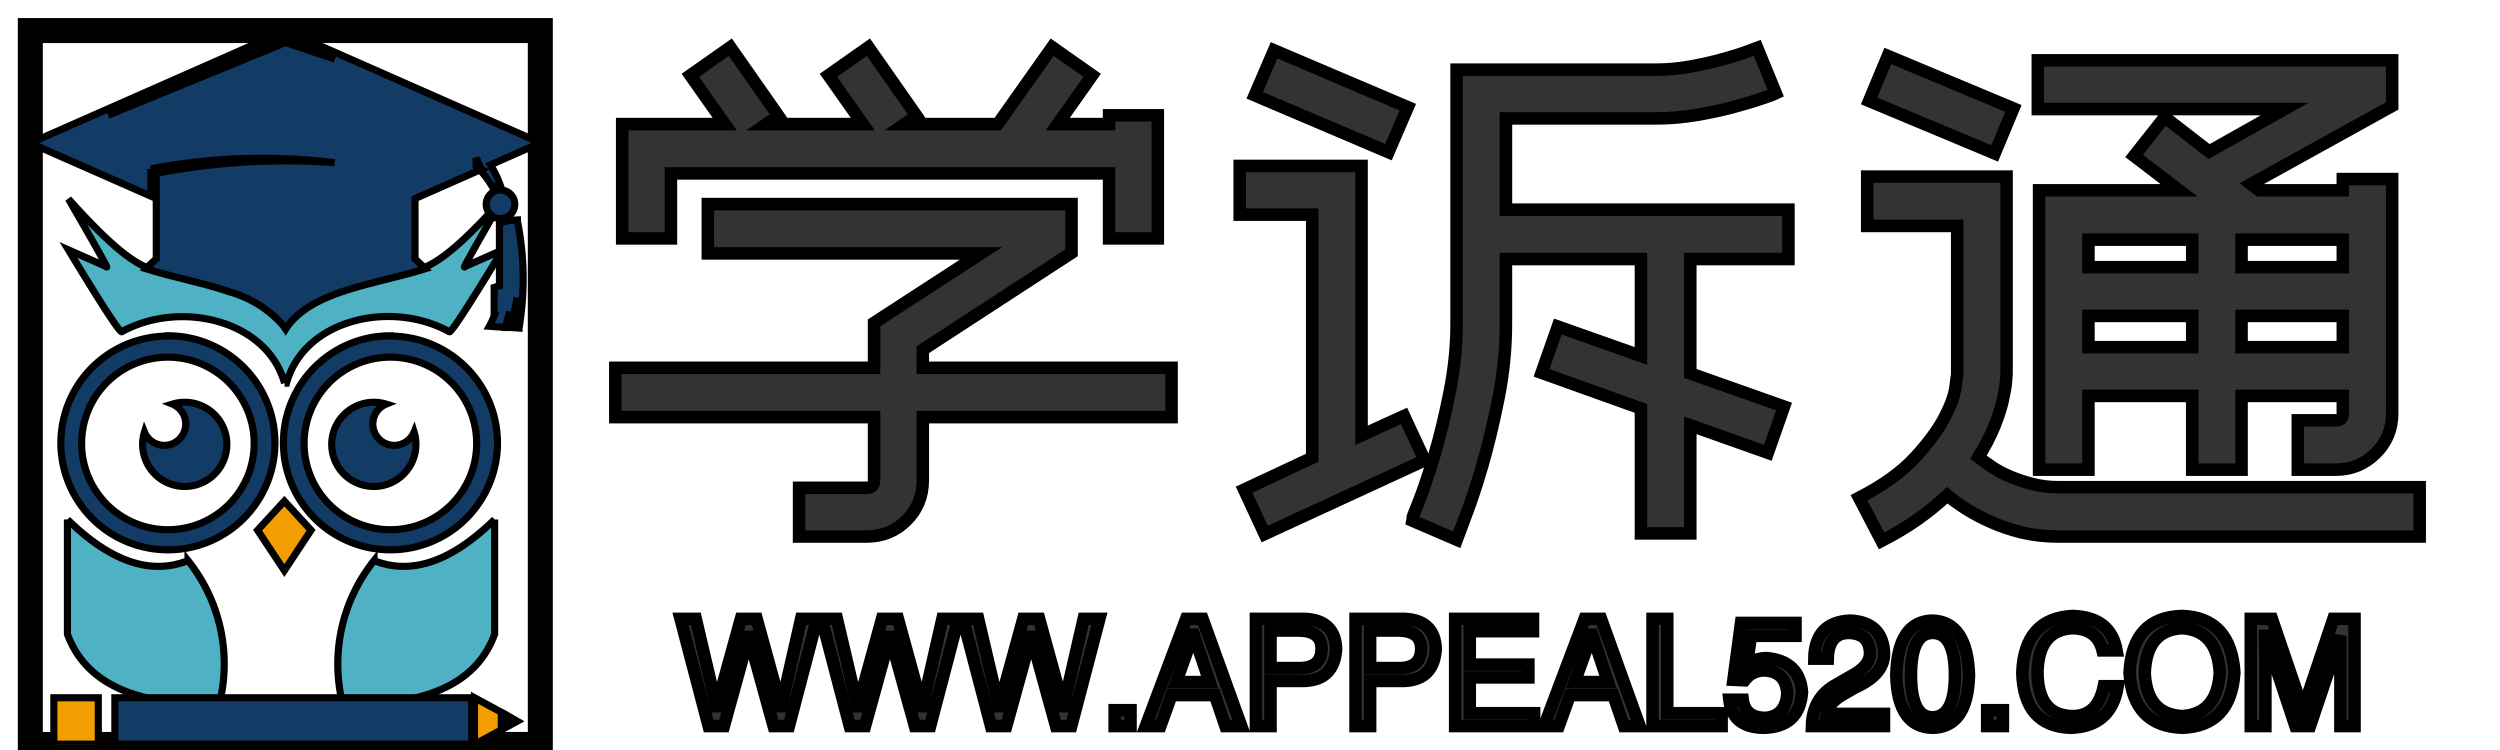 <svg width="200" height="60" xmlns="http://www.w3.org/2000/svg" color-interpolation-filters="sRGB" preserveAspectRatio="xMidYMid meet" version="1.0">

 <g>
  <title>Layer 1</title>
  <g stroke="null" id="svg_5" class="icon-text-wrapper icon-svg-group iconsvg" fill="#333">
   <g stroke="null" id="svg_6" class="iconsvg-imagesvg">
    <g stroke="null" id="svg_7">
     <rect stroke="null" id="svg_8" class="image-rect" height="57.11" width="40.8" y="2.445" x="2.425" stroke-width="2" fill-opacity="0" fill="#333"/>
     <g stroke="null" y="5.445" x="2.425" id="svg_100">
      <svg stroke="null" id="svg_9" class="image-svg-svg primary" filtersec="colorsb7995229581" height="57.11" width="40.8" y="2.445" x="2.425">
       <g stroke="null" id="svg_101">
        <svg stroke="null" id="svg_10" viewBox="0 0 71.47 100.04" xmlns="http://www.w3.org/2000/svg">
         <path stroke="null" id="svg_11" fill-rule="evenodd" fill="#123c65" d="m19.28,45.77a12.09,12.09 0 1 1 -12.09,12.09a12.09,12.09 0 0 1 12.09,-12.09m0,-3a15,15 0 1 1 -15,15a15,15 0 0 1 15,-14.95l0,-0.05z"/>
         <path stroke="null" id="svg_12" fill-rule="evenodd" fill="#123c65" d="m21.62,52.09a5.9,5.9 0 1 1 -5.62,4.17a3,3 0 1 0 3.91,-3.91a5.86,5.86 0 0 1 1.74,-0.26m28.82,-6.32a12.09,12.09 0 1 0 12.08,12.09a12.09,12.09 0 0 0 -12.08,-12.09m0,-3a15,15 0 1 0 15,15a15,15 0 0 0 -15,-14.95l0,-0.05z"/>
         <path stroke="null" id="svg_13" fill-rule="evenodd" fill="#123c65" d="m48.13,52.09a5.9,5.9 0 1 0 5.65,4.17a3,3 0 1 1 -3.91,-3.91a5.86,5.86 0 0 0 -1.74,-0.26"/>
         <path stroke="null" id="svg_14" fill-rule="evenodd" fill="#4eb2c4" d="m35.63,49.41l0.27,0c2.5,-9 14.7,-11.69 22.81,-7.21q0.28,0.4 7.48,-11.47l-5.28,2.34q-0.69,0.88 5.28,-9.48c-17,19 -13.15,5.22 -30.42,6.52c-17.28,-1.3 -13.41,12.48 -30.43,-6.52q6,10.36 5.29,9.48l-5.29,-2.34q7.2,11.88 7.49,11.47c8.1,-4.47 20.32,-1.7 22.8,7.21m-30.43,19.1q9.06,8.88 16.9,5.77a23.16,23.16 0 0 1 4.39,20.06q-17.49,0.59 -21.29,-9.76l0,-16.07"/>
         <path stroke="null" id="svg_15" d="m31.85,70.02l3.75,5.65l3.74,-5.65l-3.74,-4.08l-3.75,4.08z" fill-rule="evenodd" fill="#f39e00"/>
         <path stroke="null" id="svg_16" fill-rule="evenodd" fill="#4eb2c4" d="m65.07,68.51q-9.07,8.88 -16.9,5.77a23.19,23.19 0 0 0 -4.4,20.06q17.55,0.59 21.3,-9.76l0,-16.07"/>
         <path stroke="null" id="svg_17" d="m11.85,93.5l50.02,0l0,6.5l-50.02,0l0,-6.5z" fill="#123c65"/>
         <path stroke="null" id="svg_18" fill-rule="evenodd" fill="#f39e00" d="m66,98l-0.75,0.41l-3,1.63l0,-6.54l3,1.62l0.75,0.41l0,2.47zm2.23,-1.21l-1.47,0.8l0,-1.65l1.47,0.85z"/>
         <path stroke="null" id="svg_19" d="m3.3,93.5l6.23,0l0,6.5l-6.23,0l0,-6.5z" fill="#f39e00"/>
         <path stroke="null" id="svg_20" fill-rule="evenodd" fill="#123c65" d="m35.77,1.68l-24.86,10.18l24.86,-10.96l6.91,3.1l-6.91,-2.32zm30.12,20.67a2,2 0 1 0 2,2a2,2 0 0 0 -2,-2zm1.11,4.25a2.49,2.49 0 0 1 -1.09,0.25l-0.17,0l0,8.92l-0.74,0.23l0,3.99a10.48,10.48 0 0 1 -0.67,1.45l2.22,0.16c0.22,-0.67 0.44,-1.44 0.62,-2.21c0,0 -0.15,1 -0.44,2.22l0.57,0a31.82,31.82 0 0 0 0.89,-4.2a33.1,33.1 0 0 1 -0.55,4.22l0.85,0.06a41.35,41.35 0 0 0 -0.23,-15l0,-0.15l-1.26,0.06zm-30.72,14.53c1.8,-2.23 4.51,-3.52 7.16,-4.45c2.92,-1 6,-1.68 9,-2.47c1,-0.25 1.92,-0.53 2.9,-0.83c-0.46,-0.48 -0.94,-0.94 -1.43,-1.38l0,-8.45l9.28,-4.1a11.42,11.42 0 0 0 -0.72,-1.58l0,1.13a12.51,12.51 0 0 1 2.34,3a2.44,2.44 0 0 1 1.08,-0.24a14.41,14.41 0 0 0 -1.42,-2.93l7,-3.1l-35.7,-15.73l-35.77,15.77l16.9,7.44l0,-3.83a82.83,82.83 0 0 1 25.75,-0.86a94.68,94.68 0 0 0 -25,1.49l0,11.99c-0.5,0.44 -1,0.9 -1.43,1.38c1,0.3 1.95,0.58 2.89,0.83c3,0.79 6.06,1.45 9,2.47a15.52,15.52 0 0 1 7.15,4.45a8.58,8.58 0 0 1 0.52,0.71c0.15,-0.24 0.32,-0.48 0.5,-0.71z"/>
        </svg>
       </g>
      </svg>
     </g>
     <!---->
    </g>
   </g>
   <g stroke="null" id="svg_21">
    <g stroke="null" id="svg_22" class="tp-name iconsvg-namesvg" data-gra="path-name">
     <g stroke="null" id="svg_23" transform="translate(74.425 96.445) scale(1 1)">
      <g stroke="null" id="svg_24">
       <path stroke="null" id="svg_25" d="m-20.75,-82.571l0,5.2l-3.9,0l0,-9.15l8.2,0l-2.75,-3.9l3.2,-2.25l3.85,5.5l-0.95,0.65l7.7,0l-2.75,-3.9l3.2,-2.25l3.85,5.5l-0.95,0.65l7.45,0l4.35,-6.15l3.2,2.25l-2.75,3.9l4.1,0l0,-0.7l3.9,0l0,9.85l-3.9,0l0,-5.2l-35.05,0zm16.25,24.55l0,-5.05l-20.7,0l0,-3.95l20.7,0l0,-3.6l8.55,-5.55l-21.85,0l0,-3.95l29.1,0l0,3.9l-11.9,7.75l0,1.45l19.9,0l0,3.95l-19.9,0l0,5.05q0,1.9 -1.3,3.2q-1.3,1.3 -3.2,1.3l0,0l-5.4,0l0,-3.9l5.4,0q0.6,0 0.6,-0.6l0,0zm62.5,-28.95l-11.95,0l0,7.3l22.6,0l0,3.95l-7.85,0l0,9.15l7.5,2.65l-1.3,3.7l-6.2,-2.2l0,8.65l-3.95,0l0,-10l-7.95,-2.85l1.3,-3.7l6.65,2.35l0,-7.75l-10.8,0l0,5.2q0,2.95 -0.6,5.95q-0.6,3 -1.32,5.48q-0.73,2.47 -1.36,4.07q-0.62,1.6 -0.67,1.75l0,0l-3.6,-1.55q0,-0.05 0.58,-1.5q0.57,-1.45 1.25,-3.72q0.67,-2.28 1.22,-5.06q0.55,-2.77 0.55,-5.42l0,0l0,-20.35l15.9,0q1.5,0 2.95,-0.28q1.45,-0.27 2.6,-0.6q1.15,-0.32 1.88,-0.6q0.72,-0.27 0.72,-0.27l0,0l1.5,3.65q-0.1,0.05 -0.95,0.35q-0.85,0.3 -2.2,0.67q-1.35,0.38 -3.05,0.68q-1.7,0.3 -3.45,0.3l0,0zm-21.35,2.7l-10.7,-4.55l1.55,-3.6l10.7,4.55l-1.55,3.6zm-11.9,5l0,-3.9l9.75,0l0,21.55l3.4,-1.55l1.65,3.55l-12.8,5.9l-1.65,-3.55l5.45,-2.55l0,-19.45l-5.8,0zm60.4,-4.9l-10.05,-4.2l1.5,-3.6l10.05,4.2l-1.5,3.6zm-9.05,31l-1.8,-3.45q2.9,-1.5 4.5,-3.25q1.6,-1.75 2.35,-3.2q0.75,-1.45 0.87,-2.45q0.13,-1 0.13,-1l0,0l0,-11.85l-7.2,0l0,-3.95l11.15,0l0,15.8q0,0.1 -0.05,0.65q-0.05,0.55 -0.25,1.45q-0.2,0.9 -0.67,2.07q-0.48,1.18 -1.28,2.48l0,0q0.45,0.35 1.08,0.78q0.62,0.42 1.45,0.77q0.82,0.35 1.8,0.6q0.97,0.25 2.07,0.25l0,0l28.9,0l0,3.95l-28.9,0q-1.55,0 -2.9,-0.32q-1.35,-0.33 -2.47,-0.83q-1.13,-0.5 -2.03,-1.07q-0.9,-0.58 -1.5,-1.08l0,0q-1,0.95 -2.3,1.88q-1.3,0.92 -2.95,1.77l0,0zm29.55,-28.55l0.65,0.5l6.7,0l0,-0.9l3.95,0l0,18.75q0,1.9 -1.33,3.2q-1.32,1.3 -3.17,1.3l0,0l-3.05,0l0,-3.95l3.05,0q0.55,0 0.55,-0.55l0,0l0,-1.4l-8.1,0l0,5.9l-3.95,0l0,-5.9l-8.3,0l0,5.9l-3.95,0l0,-22.35l11.2,0l-3.6,-2.75l2.45,-3.1l3.55,2.75l6.05,-3.4l-19.75,0l0,-3.9l28.35,0l0,3.65l-11.3,6.25zm-4.7,4.45l-8.3,0l0,2.2l8.3,0l0,-2.2zm-8.3,8.6l8.3,0l0,-2.5l-8.3,0l0,2.5zm12.25,0l8.1,0l0,-2.5l-8.1,0l0,2.5zm8.1,-6.4l0,-2.2l-8.1,0l0,2.2l8.1,0z"/>
      </g>
      <!---->
      <!---->
      <!---->
      <!---->
      <!---->
      <!---->
      <!---->
     </g>
    </g>
    <g stroke="null" id="svg_26" fill="#333" class="tp-slogan iconsvg-slogansvg" data-gra="path-slogan">
     <!---->
     <!---->
     <g stroke="null" id="svg_27" transform="translate(74.425 96.445) scale(1 1)">
      <g stroke="null" id="svg_28" transform="translate(46.8 1.329) scale(1 1)">
       <path stroke="null" id="svg_29" d="m-61.303,-46.818l-0.04,0l-1.97,7.13l-1.22,0l-2.25,-8.58l1.22,0l1.64,6.99l0.04,0l1.93,-6.99l1.26,0l1.92,6.99l0.05,0l1.59,-6.99l1.27,0l-2.25,8.58l-1.22,0l-1.97,-7.13zm11.3,0l-0.05,0l-1.97,7.13l-1.22,0l-2.25,-8.58l1.22,0l1.64,6.99l0.05,0l1.92,-6.99l1.27,0l1.92,6.99l0.05,0l1.59,-6.99l1.27,0l-2.25,8.58l-1.22,0l-1.97,-7.13zm11.3,0l-0.05,0l-1.97,7.13l-1.22,0l-2.25,-8.58l1.22,0l1.64,6.99l0.05,0l1.92,-6.99l1.27,0l1.92,6.99l0.04,0l1.6,-6.99l1.26,0l-2.25,8.58l-1.22,0l-1.96,-7.13zm6.65,5.86l1.27,0l0,1.27l-1.27,0l0,-1.27zm8.86,1.27l-0.84,-2.48l-3.47,0l-0.89,2.48l-1.17,0l3.23,-8.58l1.31,0l3.1,8.58l-1.27,0zm-2.58,-7.31l-1.36,3.79l2.68,0l-1.27,-3.79l-0.05,0zm8.53,-0.33l-2.34,0l0,3l2.3,0q1.78,0 1.78,-1.55l0,0q0,-1.4 -1.74,-1.45l0,0zm0.38,4.03l-2.72,0l0,3.61l-1.17,0l0,-8.58l3.89,0q2.44,0.1 2.53,2.39l0,0q-0.14,2.49 -2.53,2.58l0,0zm7.59,-4.03l-2.34,0l0,3l2.3,0q1.78,0 1.78,-1.55l0,0q0,-1.4 -1.74,-1.45l0,0zm0.38,4.03l-2.72,0l0,3.61l-1.17,0l0,-8.58l3.89,0q2.44,0.1 2.53,2.39l0,0q-0.14,2.49 -2.53,2.58l0,0zm5.25,2.58l5.15,0l0,1.03l-6.32,0l0,-8.58l6.23,0l0,0.99l-5.06,0l0,2.67l4.69,0l0,1.03l-4.69,0l0,2.86zm12.33,1.03l-0.85,-2.48l-3.47,0l-0.89,2.48l-1.17,0l3.24,-8.58l1.31,0l3.09,8.58l-1.26,0zm-2.58,-7.31l-1.36,3.79l2.67,0l-1.26,-3.79l-0.05,0zm4.87,-1.27l1.18,0l0,7.55l4.35,0l0,1.03l-5.53,0l0,-8.58zm11.44,1.36l-3.56,0l-0.33,2.3q0.7,-0.52 1.59,-0.52l0,0q2.63,0.24 2.82,2.72l0,0q-0.19,2.81 -3.1,2.86l0,0q-2.48,-0.05 -2.72,-2.25l0,0l1.08,0q0.19,1.45 1.83,1.45l0,0q1.59,-0.14 1.73,-1.92l0,0q-0.09,-1.78 -1.82,-1.87l0,0q-0.99,0 -1.6,0.79l0,0l-0.89,-0.04l0.61,-4.55l4.36,0l0,1.03zm2.58,1.83l0,0l-1.08,0q0.05,-2.95 2.91,-3.05l0,0q2.53,0.14 2.67,2.53l0,0q0.09,1.74 -2.3,2.82l0,0l-0.89,0.51q-1.26,0.7 -1.4,1.6l0,0l4.59,0l0,0.98l-5.77,0q0.05,-2.3 1.97,-3.33l0,0l1.13,-0.65q1.64,-0.85 1.54,-1.97l0,0q-0.09,-1.46 -1.68,-1.5l0,0q-1.64,0 -1.69,2.06zm10.17,1.31l0,0q0,-3.37 -1.78,-3.37l0,0q-1.73,0 -1.73,3.37l0,0q0,3.38 1.73,3.38l0,0q1.78,-0.05 1.78,-3.38zm1.13,0l0,0q-0.1,4.17 -2.91,4.22l0,0q-2.81,-0.05 -2.91,-4.22l0,0q0.1,-4.31 2.91,-4.36l0,0q2.77,0.1 2.91,4.36zm1.45,2.81l1.26,0l0,1.27l-1.26,0l0,-1.27zm10.36,-4.78l0,0l-1.13,0q-0.42,-1.73 -2.39,-1.78l0,0q-2.72,0.14 -2.81,3.47l0,0q0,3.56 2.86,3.56l0,0q1.97,-0.04 2.44,-2.39l0,0l1.12,0q-0.51,3.24 -3.79,3.33l0,0q-3.75,-0.14 -3.85,-4.45l0,0q0.19,-4.32 4.03,-4.5l0,0q3.05,0.09 3.52,2.76zm8.25,1.78l0,0q-0.19,-3.37 -3,-3.56l0,0q-2.86,0.14 -3,3.56l0,0q0.14,3.33 3,3.47l0,0q2.81,-0.18 3,-3.47zm1.17,0l0,0q-0.28,4.27 -4.17,4.41l0,0q-3.94,-0.14 -4.22,-4.41l0,0q0.23,-4.45 4.22,-4.54l0,0q3.89,0.14 4.17,4.54zm9.61,-4.31l0,8.58l-1.13,0l0,-5.06q0,-0.71 0,-2.16l0,0l-2.43,7.22l-1.17,0l-2.4,-7.22l-0.04,0q0,0.52 0.04,1.55l0,0q0,0.51 0,0.61l0,0l0,5.06l-1.17,0l0,-8.58l1.69,0l2.48,7.27l2.44,-7.27l1.69,0z"/>
      </g>
     </g>
    </g>
   </g>
  </g>
 </g>
</svg>